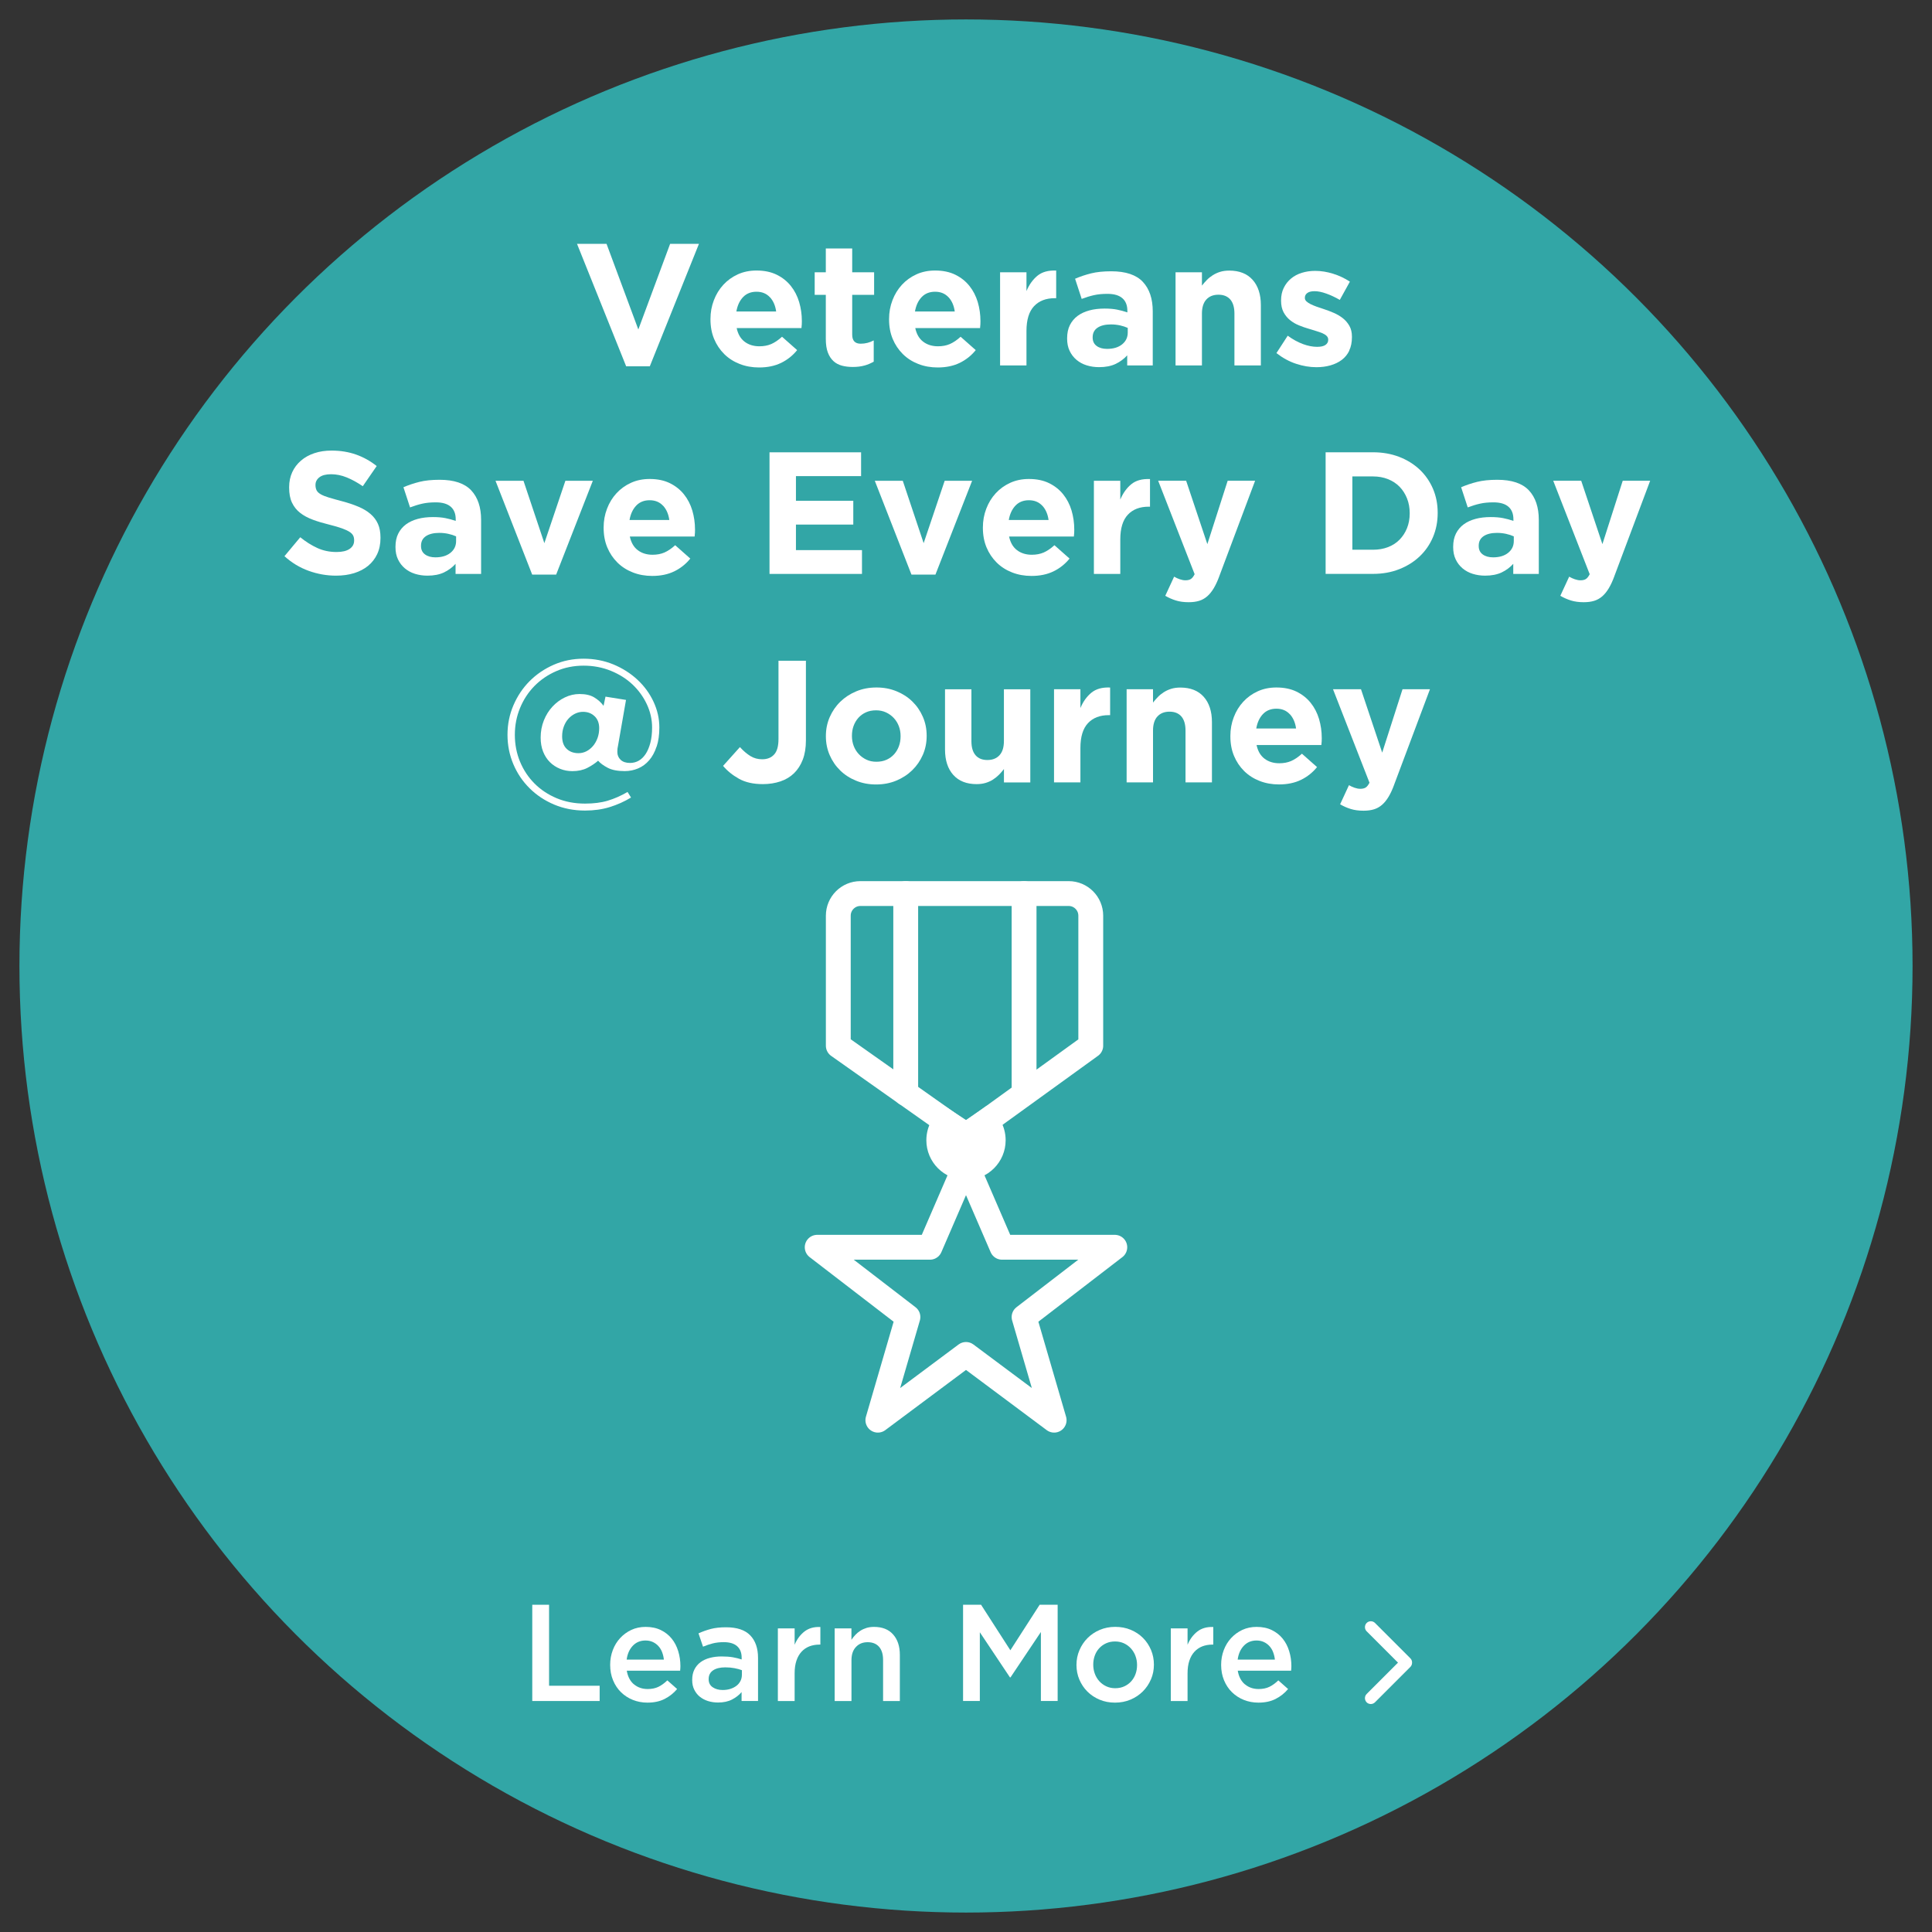 <svg viewBox="0 0 500 500" xmlns="http://www.w3.org/2000/svg" data-name="Layer 2" id="Layer_2">
  <rect x="0" y="0" width="500" height="500" fill="#333333" stroke="none"/>
  <defs>
    <style>
      .cls-1 {
        fill: #fff;
      }

      .cls-2 {
        fill: none;
        stroke: #fff;
        stroke-linecap: round;
        stroke-linejoin: round;
        stroke-width: 6.43px;
      }

      .cls-3 {
        fill: #32a6a6;
      }
    </style>
  </defs>
  <circle r="244.97" cy="250" cx="250" class="cls-3"></circle>
  <g>
    <path d="M222.67,231.25h53.89c3.17,0,5.73,2.57,5.73,5.73v33.65l-32.28,23.34-33.06-23.34v-33.65c0-3.17,2.57-5.73,5.73-5.73Z" class="cls-2"></path>
    <line y2="282.96" x2="234.4" y1="231.25" x1="234.4" class="cls-2"></line>
    <line y2="282.96" x2="265.03" y1="231.25" x1="265.03" class="cls-2"></line>
    <path d="M260.26,295.09c0,5.67-4.59,10.26-10.26,10.26s-10.26-4.59-10.26-10.26c0-3.69,1.95-6.94,4.89-8.74l5.37,3.51,5.24-3.59c3.01,1.79,5.02,5.07,5.02,8.82Z" class="cls-1"></path>
    <polyline points="250 301.2 240.67 322.79 211.49 322.79 234.97 340.85 227.19 367.54 250 350.53 272.81 367.54 265.03 340.85 288.51 322.79 259.33 322.79 250 301.2" class="cls-2"></polyline>
  </g>
  <g>
    <path d="M168.17,94.8h-6.12l-12.72-31.7h7.64l8.23,22.17,8.23-22.17h7.46l-12.72,31.7Z" class="cls-1"></path>
    <path d="M207.49,84.05c-.02.24-.04.53-.07.85h-16.77c.33,1.56,1.01,2.74,2.05,3.53,1.03.79,2.32,1.19,3.84,1.19,1.14,0,2.16-.19,3.06-.58.9-.39,1.83-1.02,2.79-1.89l3.91,3.46c-1.14,1.41-2.52,2.51-4.14,3.3-1.62.79-3.52,1.19-5.71,1.19-1.8,0-3.47-.3-5.01-.9-1.54-.6-2.88-1.45-4-2.56-1.12-1.11-2-2.42-2.63-3.93-.63-1.51-.94-3.2-.94-5.06v-.09c0-1.71.29-3.33.88-4.86.58-1.53,1.4-2.86,2.45-4,1.05-1.14,2.3-2.04,3.75-2.7,1.45-.66,3.06-.99,4.83-.99,2.01,0,3.75.36,5.22,1.08,1.47.72,2.69,1.69,3.66,2.9.97,1.21,1.69,2.61,2.16,4.18.46,1.57.7,3.21.7,4.92v.09c0,.33,0,.62-.02.85ZM199.24,76.92c-.87-.94-2.02-1.42-3.46-1.42s-2.6.47-3.48,1.39c-.88.93-1.46,2.17-1.73,3.73h10.3c-.21-1.53-.75-2.77-1.62-3.71Z" class="cls-1"></path>
    <path d="M223.74,94.59c-.87.25-1.87.38-3.01.38-1.05,0-2-.11-2.85-.34s-1.59-.62-2.2-1.19c-.62-.57-1.09-1.31-1.44-2.23-.34-.91-.52-2.08-.52-3.48v-11.42h-2.88v-5.84h2.88v-6.16h6.83v6.16h5.67v5.84h-5.67v10.3c0,1.56.73,2.34,2.2,2.34,1.2,0,2.32-.29,3.37-.85v5.49c-.72.42-1.51.76-2.38,1.01Z" class="cls-1"></path>
    <path d="M253.71,84.05c-.02.24-.04.53-.07.85h-16.77c.33,1.56,1.01,2.74,2.05,3.53,1.03.79,2.32,1.19,3.84,1.19,1.14,0,2.16-.19,3.06-.58.9-.39,1.83-1.02,2.79-1.89l3.91,3.46c-1.14,1.41-2.52,2.51-4.14,3.3-1.62.79-3.52,1.19-5.71,1.19-1.8,0-3.47-.3-5.01-.9-1.54-.6-2.88-1.45-4-2.56-1.12-1.11-2-2.42-2.63-3.93-.63-1.51-.94-3.2-.94-5.06v-.09c0-1.71.29-3.33.88-4.86.58-1.53,1.4-2.86,2.45-4,1.05-1.14,2.3-2.04,3.75-2.7,1.45-.66,3.06-.99,4.83-.99,2.01,0,3.75.36,5.22,1.08,1.47.72,2.69,1.69,3.66,2.9.97,1.21,1.69,2.61,2.16,4.18.46,1.57.7,3.21.7,4.92v.09c0,.33,0,.62-.02.85ZM245.46,76.92c-.87-.94-2.02-1.42-3.46-1.42s-2.6.47-3.48,1.39c-.88.93-1.46,2.17-1.73,3.73h10.3c-.21-1.53-.75-2.77-1.62-3.71Z" class="cls-1"></path>
    <path d="M272.98,77.17c-2.28,0-4.07.69-5.37,2.07s-1.96,3.52-1.96,6.43v8.9h-6.83v-24.1h6.83v4.86c.69-1.65,1.63-2.97,2.83-3.96,1.2-.99,2.82-1.44,4.86-1.35v7.15h-.36Z" class="cls-1"></path>
    <path d="M291.72,94.57v-2.61c-.84.93-1.84,1.67-3.01,2.23-1.17.55-2.59.83-4.27.83-1.14,0-2.21-.16-3.21-.47-1-.31-1.88-.79-2.63-1.42-.75-.63-1.34-1.4-1.78-2.32s-.65-1.97-.65-3.17v-.09c0-1.32.24-2.46.72-3.42.48-.96,1.15-1.75,2-2.38.85-.63,1.87-1.1,3.06-1.42,1.18-.32,2.5-.47,3.93-.47,1.23,0,2.3.09,3.21.27.91.18,1.8.42,2.67.72v-.4c0-1.44-.43-2.53-1.3-3.28-.87-.75-2.16-1.12-3.87-1.12-1.32,0-2.48.11-3.48.34-1,.22-2.06.55-3.17.97l-1.71-5.22c1.32-.57,2.7-1.03,4.14-1.39,1.44-.36,3.18-.54,5.22-.54,3.75,0,6.47.92,8.18,2.74,1.71,1.83,2.56,4.38,2.56,7.64v13.98h-6.61ZM291.86,84.86c-.6-.27-1.27-.49-2-.65-.73-.16-1.52-.25-2.36-.25-1.47,0-2.62.29-3.46.85-.84.57-1.26,1.39-1.26,2.47v.09c0,.93.34,1.65,1.03,2.16.69.51,1.59.76,2.7.76,1.62,0,2.92-.39,3.89-1.17.97-.78,1.46-1.8,1.46-3.06v-1.21Z" class="cls-1"></path>
    <path d="M319.47,94.57v-13.41c0-1.61-.36-2.83-1.08-3.66-.72-.82-1.74-1.23-3.06-1.23s-2.36.41-3.12,1.23c-.76.82-1.15,2.04-1.15,3.66v13.41h-6.83v-24.1h6.83v3.45c.39-.51.82-1,1.28-1.47.46-.47.98-.88,1.55-1.24.57-.36,1.2-.65,1.89-.86.69-.21,1.47-.32,2.34-.32,2.61,0,4.62.79,6.05,2.38,1.42,1.59,2.14,3.78,2.14,6.56v15.6h-6.83Z" class="cls-1"></path>
    <path d="M349.21,90.73c-.47.97-1.12,1.78-1.96,2.41-.84.63-1.82,1.1-2.95,1.42s-2.33.47-3.62.47c-1.71,0-3.46-.29-5.24-.88-1.78-.58-3.48-1.51-5.1-2.77l2.92-4.5c1.32.96,2.63,1.68,3.93,2.16,1.3.48,2.53.72,3.67.72.99,0,1.72-.17,2.18-.5.46-.33.7-.76.7-1.3v-.09c0-.36-.14-.67-.41-.94s-.64-.5-1.1-.7c-.46-.19-1-.38-1.6-.56-.6-.18-1.23-.38-1.89-.58-.84-.24-1.69-.53-2.54-.88-.85-.34-1.63-.79-2.32-1.35-.69-.55-1.25-1.24-1.69-2.05-.43-.81-.65-1.8-.65-2.97v-.09c0-1.23.23-2.32.7-3.26.46-.94,1.09-1.75,1.89-2.41.79-.66,1.72-1.15,2.79-1.48,1.06-.33,2.21-.5,3.44-.5,1.53,0,3.08.25,4.65.74,1.57.49,3.02,1.18,4.34,2.05l-2.61,4.72c-1.2-.69-2.37-1.24-3.51-1.64-1.14-.41-2.14-.61-3.01-.61s-1.47.16-1.89.47c-.42.31-.63.71-.63,1.19v.09c0,.33.13.62.4.88.27.25.63.49,1.08.72.45.22.97.44,1.55.65.58.21,1.21.42,1.87.63.84.27,1.69.59,2.56.97.87.38,1.65.83,2.34,1.37.69.54,1.26,1.2,1.71,1.98.45.78.67,1.72.67,2.83v.09c0,1.35-.23,2.51-.7,3.48Z" class="cls-1"></path>
    <path d="M97.63,143.38c-.57,1.21-1.36,2.23-2.37,3.06-1.01.83-2.22,1.45-3.62,1.89-1.4.43-2.96.65-4.67.65-2.4,0-4.75-.41-7.06-1.24s-4.41-2.09-6.29-3.8l4.09-4.9c1.44,1.17,2.92,2.1,4.43,2.79s3.17,1.03,4.97,1.03c1.44,0,2.56-.26,3.35-.79s1.19-1.25,1.19-2.18v-.09c0-.45-.08-.85-.25-1.19s-.48-.67-.95-.97-1.11-.6-1.94-.9c-.83-.3-1.9-.61-3.22-.94-1.59-.39-3.04-.82-4.33-1.3s-2.39-1.07-3.29-1.78c-.9-.7-1.6-1.58-2.1-2.63-.5-1.05-.74-2.35-.74-3.91v-.09c0-1.44.27-2.73.8-3.89s1.29-2.15,2.26-2.99c.97-.84,2.12-1.48,3.47-1.93,1.34-.45,2.82-.67,4.44-.67,2.31,0,4.43.35,6.36,1.03,1.93.69,3.71,1.68,5.33,2.97l-3.6,5.22c-1.41-.96-2.79-1.72-4.14-2.27-1.35-.55-2.7-.83-4.05-.83s-2.36.26-3.04.79-1.01,1.18-1.01,1.96v.09c0,.51.1.95.29,1.33s.55.71,1.06,1.01c.51.3,1.21.58,2.1.85.89.27,2,.58,3.36.94,1.59.42,3.01.89,4.26,1.42,1.25.52,2.3,1.15,3.16,1.89.86.73,1.5,1.6,1.94,2.58s.65,2.17.65,3.55v.09c0,1.56-.28,2.95-.85,4.16Z" class="cls-1"></path>
    <path d="M117.9,148.53v-2.61c-.84.93-1.84,1.67-3.01,2.23-1.17.55-2.59.83-4.27.83-1.14,0-2.21-.16-3.21-.47-1-.31-1.88-.79-2.63-1.42-.75-.63-1.34-1.4-1.78-2.32s-.65-1.97-.65-3.17v-.09c0-1.32.24-2.46.72-3.42.48-.96,1.15-1.75,2-2.38.85-.63,1.87-1.1,3.06-1.42,1.18-.32,2.5-.47,3.93-.47,1.23,0,2.3.09,3.21.27.91.18,1.8.42,2.67.72v-.4c0-1.44-.43-2.53-1.3-3.28-.87-.75-2.16-1.12-3.87-1.12-1.32,0-2.48.11-3.48.34-1,.22-2.06.55-3.17.97l-1.71-5.22c1.32-.57,2.7-1.03,4.14-1.39,1.44-.36,3.18-.54,5.22-.54,3.75,0,6.47.92,8.18,2.74,1.71,1.83,2.56,4.38,2.56,7.64v13.98h-6.61ZM118.04,138.81c-.6-.27-1.27-.49-2-.65-.73-.16-1.52-.25-2.36-.25-1.47,0-2.62.29-3.46.85-.84.57-1.26,1.39-1.26,2.47v.09c0,.93.34,1.65,1.03,2.16.69.51,1.59.76,2.7.76,1.62,0,2.92-.39,3.89-1.17.97-.78,1.46-1.8,1.46-3.06v-1.21Z" class="cls-1"></path>
    <path d="M143.93,148.71h-6.2l-9.49-24.28h7.24l5.4,16.14,5.44-16.14h7.1l-9.49,24.28Z" class="cls-1"></path>
    <path d="M179.84,138c-.02.24-.04.53-.07.85h-16.77c.33,1.56,1.01,2.74,2.05,3.53,1.03.79,2.32,1.19,3.84,1.19,1.14,0,2.16-.19,3.06-.58.9-.39,1.83-1.02,2.79-1.89l3.91,3.46c-1.14,1.41-2.52,2.51-4.14,3.3-1.62.79-3.52,1.19-5.71,1.19-1.8,0-3.47-.3-5.01-.9-1.54-.6-2.88-1.45-4-2.56-1.12-1.11-2-2.42-2.63-3.93-.63-1.51-.94-3.2-.94-5.06v-.09c0-1.71.29-3.33.88-4.86.58-1.53,1.4-2.86,2.45-4,1.05-1.14,2.3-2.04,3.75-2.7,1.45-.66,3.06-.99,4.83-.99,2.01,0,3.75.36,5.22,1.08,1.47.72,2.69,1.69,3.66,2.9.97,1.21,1.69,2.61,2.16,4.18.46,1.57.7,3.21.7,4.92v.09c0,.33,0,.62-.02.85ZM171.59,130.88c-.87-.94-2.02-1.42-3.46-1.42s-2.6.47-3.48,1.39c-.88.93-1.46,2.17-1.73,3.73h10.3c-.21-1.53-.75-2.77-1.62-3.71Z" class="cls-1"></path>
    <path d="M199.15,148.53v-31.47h23.7v6.16h-16.86v6.38h14.84v6.16h-14.84v6.61h17.09v6.16h-23.92Z" class="cls-1"></path>
    <path d="M242.09,148.71h-6.2l-9.49-24.28h7.24l5.4,16.14,5.44-16.14h7.1l-9.49,24.28Z" class="cls-1"></path>
    <path d="M277.99,138c-.02.24-.04.53-.07.85h-16.77c.33,1.56,1.01,2.74,2.05,3.53,1.03.79,2.32,1.19,3.84,1.19,1.14,0,2.16-.19,3.06-.58.9-.39,1.83-1.02,2.79-1.89l3.91,3.46c-1.14,1.41-2.52,2.51-4.14,3.3-1.62.79-3.52,1.19-5.71,1.19-1.8,0-3.47-.3-5.01-.9-1.54-.6-2.88-1.45-4-2.56-1.12-1.11-2-2.42-2.63-3.93-.63-1.51-.94-3.2-.94-5.06v-.09c0-1.71.29-3.33.88-4.86.58-1.53,1.4-2.86,2.45-4,1.05-1.14,2.3-2.04,3.75-2.7,1.45-.66,3.06-.99,4.83-.99,2.01,0,3.75.36,5.22,1.08,1.47.72,2.69,1.69,3.66,2.9.97,1.21,1.69,2.61,2.16,4.18.46,1.57.7,3.21.7,4.92v.09c0,.33,0,.62-.02.85ZM269.74,130.88c-.87-.94-2.02-1.42-3.46-1.42s-2.6.47-3.48,1.39c-.88.93-1.46,2.17-1.73,3.73h10.3c-.21-1.53-.75-2.77-1.62-3.71Z" class="cls-1"></path>
    <path d="M297.26,131.13c-2.28,0-4.07.69-5.37,2.07s-1.96,3.52-1.96,6.43v8.9h-6.83v-24.1h6.83v4.86c.69-1.65,1.63-2.97,2.83-3.96,1.2-.99,2.82-1.44,4.86-1.35v7.15h-.36Z" class="cls-1"></path>
    <path d="M315.56,149.11c-.45,1.23-.93,2.27-1.44,3.12-.51.85-1.07,1.55-1.69,2.09-.62.54-1.31.93-2.09,1.17-.78.24-1.68.36-2.7.36-1.26,0-2.37-.15-3.33-.45-.96-.3-1.87-.7-2.74-1.21l2.29-4.95c.45.27.94.49,1.46.67s1.01.27,1.46.27c.6,0,1.07-.11,1.42-.34.34-.22.67-.64.97-1.24l-9.44-24.19h7.24l5.49,16.41,5.26-16.41h7.1l-9.26,24.68Z" class="cls-1"></path>
    <path d="M370.86,138.99c-.81,1.92-1.96,3.58-3.44,4.99-1.48,1.41-3.25,2.52-5.31,3.33-2.05.81-4.31,1.21-6.77,1.21h-12.27v-31.47h12.27c2.46,0,4.71.4,6.77,1.19,2.05.79,3.82,1.9,5.31,3.3,1.48,1.41,2.63,3.07,3.44,4.97.81,1.9,1.21,3.96,1.21,6.18v.09c0,2.22-.4,4.29-1.21,6.21ZM364.83,132.79c0-1.38-.23-2.65-.7-3.82s-1.11-2.17-1.93-3.01c-.82-.84-1.82-1.49-2.99-1.96-1.17-.46-2.46-.7-3.87-.7h-5.35v18.97h5.35c1.41,0,2.7-.22,3.87-.67,1.17-.45,2.17-1.09,2.99-1.93s1.47-1.83,1.93-2.97c.46-1.14.7-2.41.7-3.82v-.09Z" class="cls-1"></path>
    <path d="M391.63,148.53v-2.61c-.84.93-1.84,1.67-3.01,2.23-1.17.55-2.59.83-4.27.83-1.14,0-2.21-.16-3.21-.47-1-.31-1.88-.79-2.63-1.42-.75-.63-1.34-1.4-1.78-2.32s-.65-1.97-.65-3.17v-.09c0-1.32.24-2.46.72-3.42.48-.96,1.15-1.75,2-2.38.85-.63,1.87-1.1,3.06-1.42,1.18-.32,2.5-.47,3.93-.47,1.23,0,2.3.09,3.21.27.91.18,1.8.42,2.67.72v-.4c0-1.44-.43-2.53-1.3-3.28-.87-.75-2.16-1.12-3.87-1.12-1.32,0-2.48.11-3.48.34-1,.22-2.06.55-3.17.97l-1.71-5.22c1.32-.57,2.7-1.03,4.14-1.39,1.44-.36,3.18-.54,5.22-.54,3.75,0,6.47.92,8.18,2.74,1.71,1.83,2.56,4.38,2.56,7.64v13.98h-6.61ZM391.77,138.81c-.6-.27-1.27-.49-2-.65-.73-.16-1.52-.25-2.36-.25-1.47,0-2.62.29-3.46.85-.84.57-1.26,1.39-1.26,2.47v.09c0,.93.34,1.65,1.03,2.16.69.51,1.59.76,2.7.76,1.62,0,2.92-.39,3.89-1.17.97-.78,1.46-1.8,1.46-3.06v-1.21Z" class="cls-1"></path>
    <path d="M417.8,149.11c-.45,1.23-.93,2.27-1.44,3.12-.51.85-1.07,1.55-1.69,2.09-.62.54-1.31.93-2.09,1.17-.78.24-1.68.36-2.7.36-1.26,0-2.37-.15-3.33-.45-.96-.3-1.87-.7-2.74-1.21l2.29-4.95c.45.27.94.49,1.46.67s1.01.27,1.46.27c.6,0,1.07-.11,1.42-.34.34-.22.67-.64.97-1.24l-9.44-24.19h7.24l5.49,16.41,5.26-16.41h7.1l-9.26,24.68Z" class="cls-1"></path>
    <path d="M169.92,193.22c-.46,1.41-1.1,2.59-1.91,3.53-.81.94-1.76,1.65-2.85,2.11-1.09.46-2.26.7-3.49.7-1.83,0-3.29-.28-4.38-.85-1.09-.57-1.93-1.18-2.5-1.84-.78.69-1.72,1.31-2.81,1.87-1.09.55-2.38.83-3.84.83-1.14,0-2.21-.2-3.21-.61-1-.41-1.88-.98-2.63-1.73-.75-.75-1.33-1.66-1.75-2.72-.42-1.06-.63-2.27-.63-3.62,0-1.59.28-3.07.83-4.45.55-1.38,1.3-2.57,2.23-3.57.93-1,2-1.8,3.21-2.38,1.21-.58,2.48-.88,3.8-.88,1.56,0,2.82.29,3.8.88.97.58,1.78,1.31,2.41,2.18l.5-2.38,5.31.85-2.11,12.09c-.06.24-.1.49-.11.74-.02.25-.02.47-.02.65,0,.81.28,1.48.85,2.02.57.54,1.38.81,2.43.81.81,0,1.56-.19,2.25-.58.69-.39,1.29-.97,1.8-1.75.51-.78.91-1.74,1.21-2.88.3-1.14.45-2.46.45-3.96,0-2.07-.45-4.07-1.35-6s-2.14-3.64-3.71-5.13c-1.57-1.48-3.45-2.67-5.62-3.55-2.17-.88-4.52-1.33-7.04-1.33s-4.91.47-7.08,1.42c-2.17.94-4.05,2.23-5.64,3.84-1.59,1.62-2.83,3.51-3.73,5.69-.9,2.17-1.35,4.49-1.35,6.95s.45,4.81,1.35,6.97,2.15,4.04,3.75,5.64c1.6,1.6,3.51,2.87,5.73,3.8,2.22.93,4.66,1.39,7.33,1.39,2.25,0,4.22-.25,5.91-.76s3.4-1.26,5.1-2.25l.9,1.44c-1.74,1.05-3.57,1.87-5.51,2.47s-4.07.9-6.41.9c-2.88,0-5.54-.52-7.98-1.55s-4.56-2.44-6.36-4.23c-1.8-1.78-3.2-3.86-4.2-6.23-1-2.37-1.51-4.9-1.51-7.6s.51-5.24,1.53-7.62c1.02-2.38,2.41-4.47,4.18-6.25,1.77-1.78,3.85-3.2,6.25-4.25s4.98-1.57,7.73-1.57,5.33.5,7.71,1.48c2.38.99,4.46,2.31,6.23,3.96,1.77,1.65,3.16,3.54,4.16,5.69,1,2.14,1.51,4.37,1.51,6.68,0,1.89-.23,3.54-.7,4.95ZM153.89,185.37c-.78-.76-1.78-1.15-3.01-1.15-.72,0-1.41.17-2.07.49-.66.33-1.24.77-1.73,1.33-.5.55-.88,1.22-1.17,2-.29.78-.43,1.62-.43,2.52,0,1.41.39,2.49,1.17,3.24.78.75,1.8,1.12,3.06,1.12.72,0,1.4-.16,2.05-.49s1.21-.79,1.71-1.37c.49-.58.88-1.27,1.17-2.05.28-.78.43-1.63.43-2.56,0-1.29-.39-2.32-1.17-3.08Z" class="cls-1"></path>
    <path d="M207.76,196.59c-.54,1.41-1.3,2.58-2.27,3.53-.97.94-2.15,1.65-3.53,2.11-1.38.46-2.89.7-4.54.7-2.46,0-4.52-.46-6.18-1.39-1.66-.93-3.03-2.04-4.11-3.33l4.36-4.86c.9.99,1.81,1.76,2.72,2.32s1.93.83,3.04.83c1.32,0,2.35-.41,3.1-1.24.75-.82,1.12-2.15,1.12-3.98v-20.28h7.1v20.59c0,1.92-.27,3.58-.81,4.99Z" class="cls-1"></path>
    <path d="M238.83,195.35c-.66,1.51-1.57,2.84-2.74,3.98-1.17,1.14-2.55,2.04-4.14,2.7-1.59.66-3.33.99-5.22.99s-3.58-.32-5.17-.97c-1.59-.64-2.96-1.53-4.11-2.65-1.15-1.12-2.06-2.44-2.72-3.96-.66-1.51-.99-3.14-.99-4.88v-.09c0-1.74.33-3.36.99-4.88.66-1.51,1.57-2.84,2.74-3.98,1.17-1.14,2.55-2.04,4.14-2.7,1.59-.66,3.33-.99,5.22-.99s3.58.32,5.17.97c1.59.64,2.96,1.53,4.11,2.65,1.15,1.12,2.06,2.44,2.72,3.96.66,1.51.99,3.14.99,4.88v.09c0,1.74-.33,3.37-.99,4.88ZM233.07,190.48c0-.9-.15-1.75-.45-2.54-.3-.79-.73-1.5-1.3-2.11s-1.24-1.1-2.02-1.46-1.63-.54-2.56-.54c-.99,0-1.87.17-2.63.52-.76.34-1.42.82-1.96,1.42-.54.6-.95,1.3-1.24,2.09-.29.79-.43,1.64-.43,2.54v.09c0,.9.15,1.75.45,2.54.3.79.73,1.5,1.3,2.11.57.62,1.24,1.1,2,1.46.76.36,1.62.54,2.58.54s1.87-.17,2.63-.52c.76-.34,1.42-.82,1.96-1.42.54-.6.95-1.3,1.24-2.09.29-.79.43-1.64.43-2.54v-.09Z" class="cls-1"></path>
    <path d="M259.82,202.48v-3.45c-.39.51-.82,1-1.28,1.47-.47.47-.98.88-1.55,1.25-.57.36-1.2.65-1.89.86-.69.21-1.47.32-2.34.32-2.61,0-4.62-.79-6.05-2.38-1.42-1.59-2.14-3.78-2.14-6.56v-15.6h6.83v13.41c0,1.62.36,2.83,1.08,3.66s1.74,1.23,3.06,1.23,2.36-.41,3.12-1.23c.76-.82,1.15-2.04,1.15-3.66v-13.41h6.83v24.1h-6.83Z" class="cls-1"></path>
    <path d="M286.94,185.08c-2.28,0-4.07.69-5.37,2.07s-1.96,3.52-1.96,6.43v8.9h-6.83v-24.1h6.83v4.86c.69-1.65,1.63-2.97,2.83-3.96,1.2-.99,2.82-1.44,4.86-1.35v7.15h-.36Z" class="cls-1"></path>
    <path d="M306.81,202.48v-13.41c0-1.61-.36-2.83-1.08-3.66-.72-.82-1.74-1.23-3.06-1.23s-2.36.41-3.12,1.23c-.76.82-1.15,2.04-1.15,3.66v13.41h-6.83v-24.1h6.83v3.45c.39-.51.82-1,1.28-1.47.46-.47.98-.88,1.55-1.24.57-.36,1.2-.65,1.89-.86.69-.21,1.47-.32,2.34-.32,2.61,0,4.62.79,6.05,2.38,1.42,1.59,2.14,3.78,2.14,6.56v15.6h-6.83Z" class="cls-1"></path>
    <path d="M342.04,191.96c-.02.24-.04.53-.07.85h-16.77c.33,1.56,1.01,2.74,2.05,3.53,1.03.79,2.32,1.19,3.84,1.19,1.14,0,2.16-.19,3.06-.58.9-.39,1.83-1.02,2.79-1.89l3.91,3.46c-1.14,1.41-2.52,2.51-4.14,3.3-1.62.79-3.52,1.19-5.71,1.19-1.8,0-3.47-.3-5.01-.9-1.54-.6-2.88-1.45-4-2.56-1.12-1.11-2-2.42-2.63-3.93-.63-1.51-.94-3.2-.94-5.06v-.09c0-1.71.29-3.33.88-4.86.58-1.53,1.4-2.86,2.45-4,1.05-1.14,2.3-2.04,3.75-2.7,1.45-.66,3.06-.99,4.83-.99,2.01,0,3.75.36,5.22,1.08,1.47.72,2.69,1.69,3.66,2.9.97,1.21,1.69,2.61,2.16,4.18.46,1.57.7,3.21.7,4.92v.09c0,.33,0,.62-.02.85ZM333.79,184.83c-.87-.94-2.02-1.42-3.46-1.42s-2.6.47-3.48,1.39c-.88.93-1.46,2.17-1.73,3.73h10.3c-.21-1.53-.75-2.77-1.62-3.71Z" class="cls-1"></path>
    <path d="M360.81,203.07c-.45,1.23-.93,2.27-1.44,3.12-.51.85-1.07,1.55-1.69,2.09-.62.54-1.31.93-2.09,1.17-.78.24-1.68.36-2.7.36-1.26,0-2.37-.15-3.33-.45-.96-.3-1.87-.7-2.74-1.21l2.29-4.95c.45.27.94.49,1.46.67s1.01.27,1.46.27c.6,0,1.07-.11,1.42-.34.34-.22.67-.64.97-1.24l-9.44-24.19h7.24l5.49,16.41,5.26-16.41h7.1l-9.26,24.68Z" class="cls-1"></path>
  </g>
  <g>
    <g>
      <path d="M137.76,415.31h4.34v20.96h13.09v3.95h-17.44v-24.91Z" class="cls-1"></path>
      <path d="M164.06,435.89c.97.82,2.16,1.23,3.56,1.23,1.07,0,1.99-.19,2.78-.57.78-.38,1.55-.94,2.31-1.67l2.53,2.24c-.9,1.07-1.97,1.92-3.22,2.56-1.25.64-2.73.96-4.46.96-1.35,0-2.62-.24-3.79-.71-1.17-.47-2.19-1.14-3.06-1.99-.87-.85-1.55-1.88-2.05-3.08-.5-1.2-.75-2.53-.75-4,0-1.35.23-2.62.68-3.81.45-1.19,1.08-2.22,1.9-3.11.82-.89,1.79-1.6,2.9-2.12,1.11-.52,2.35-.78,3.7-.78,1.49,0,2.8.27,3.93.82,1.13.55,2.06,1.28,2.81,2.21.75.92,1.31,2,1.69,3.24s.57,2.53.57,3.88c0,.19,0,.38-.02.57-.01.19-.03.39-.05.61h-13.81c.26,1.54.88,2.72,1.85,3.54ZM171.81,429.51c-.07-.69-.23-1.33-.46-1.94s-.56-1.13-.96-1.57c-.4-.44-.88-.79-1.44-1.05-.56-.26-1.19-.39-1.9-.39-1.33,0-2.43.46-3.29,1.37s-1.39,2.11-1.58,3.58h9.64Z" class="cls-1"></path>
      <path d="M191.92,440.22v-2.31c-.64.76-1.46,1.4-2.46,1.92s-2.21.78-3.63.78c-.9,0-1.75-.12-2.56-.37s-1.51-.62-2.12-1.1-1.09-1.09-1.46-1.82c-.37-.72-.55-1.56-.55-2.51v-.07c0-1.02.19-1.91.57-2.67.38-.76.91-1.39,1.58-1.89s1.48-.87,2.42-1.12c.94-.25,1.95-.37,3.04-.37s2.1.07,2.9.21c.79.14,1.56.33,2.29.57v-.46c0-1.3-.4-2.3-1.19-2.99-.79-.69-1.94-1.03-3.43-1.03-1.07,0-2.02.11-2.85.32-.83.21-1.67.5-2.53.85l-1.17-3.45c1.04-.47,2.11-.85,3.2-1.14,1.09-.29,2.41-.43,3.95-.43,2.8,0,4.88.69,6.23,2.08,1.35,1.39,2.03,3.34,2.03,5.85v11.14h-4.27ZM192.02,432.25c-.55-.21-1.19-.39-1.94-.53-.75-.14-1.54-.21-2.37-.21-1.35,0-2.41.26-3.17.78-.76.52-1.14,1.27-1.14,2.24v.07c0,.9.35,1.59,1.05,2.06.7.48,1.56.71,2.58.71.71,0,1.37-.09,1.97-.28.61-.19,1.13-.46,1.58-.8.45-.34.8-.76,1.05-1.25s.37-1.03.37-1.62v-1.17Z" class="cls-1"></path>
      <path d="M205.65,440.22h-4.34v-18.79h4.34v4.23c.59-1.42,1.44-2.56,2.53-3.42,1.09-.85,2.47-1.25,4.13-1.17v4.55h-.25c-.95,0-1.81.16-2.6.46-.78.31-1.46.77-2.03,1.39-.57.62-1.01,1.39-1.32,2.33-.31.94-.46,2.02-.46,3.26v7.15Z" class="cls-1"></path>
      <path d="M220.35,440.22h-4.34v-18.79h4.34v2.95c.31-.45.64-.88,1.01-1.27.37-.39.79-.75,1.28-1.06.48-.31,1.02-.56,1.6-.74.58-.18,1.24-.27,1.97-.27,2.13,0,3.77.65,4.93,1.96,1.16,1.3,1.74,3.06,1.74,5.27v11.96h-4.34v-10.65c0-1.47-.35-2.6-1.04-3.39-.69-.79-1.68-1.19-2.95-1.19s-2.26.41-3.03,1.23c-.78.82-1.16,1.96-1.16,3.42v10.58Z" class="cls-1"></path>
      <path d="M261.51,434.1h-.14l-7.79-11.67v17.79h-4.34v-24.91h4.66l7.58,11.78,7.58-11.78h4.66v24.91h-4.34v-17.86l-7.86,11.74Z" class="cls-1"></path>
      <path d="M297.86,434.63c-.51,1.19-1.21,2.22-2.1,3.11s-1.95,1.6-3.18,2.12-2.57.78-4.02.78-2.75-.25-3.97-.76-2.28-1.21-3.17-2.1-1.58-1.92-2.08-3.1c-.5-1.17-.75-2.44-.75-3.79s.25-2.63.77-3.83c.51-1.2,1.21-2.24,2.1-3.13.89-.89,1.94-1.6,3.17-2.12s2.56-.78,4-.78,2.78.25,4,.76c1.22.51,2.28,1.21,3.17,2.1s1.58,1.93,2.08,3.11c.5,1.19.75,2.46.75,3.81s-.25,2.62-.76,3.81ZM293.86,428.55c-.28-.74-.68-1.38-1.18-1.94-.51-.56-1.11-1-1.8-1.32-.7-.32-1.47-.48-2.32-.48s-1.62.16-2.32.48-1.29.75-1.79,1.3c-.5.55-.87,1.18-1.13,1.9-.26.72-.39,1.5-.39,2.33s.14,1.62.42,2.37c.28.75.68,1.39,1.18,1.94.51.55,1.11.98,1.8,1.3.7.32,1.46.48,2.28.48.87,0,1.66-.16,2.35-.48.7-.32,1.29-.75,1.79-1.3.49-.55.87-1.18,1.13-1.9.26-.72.39-1.5.39-2.33s-.14-1.61-.42-2.35Z" class="cls-1"></path>
      <path d="M307.34,440.22h-4.34v-18.79h4.34v4.23c.59-1.42,1.44-2.56,2.53-3.42,1.09-.85,2.47-1.25,4.13-1.17v4.55h-.25c-.95,0-1.81.16-2.6.46-.78.31-1.46.77-2.03,1.39-.57.62-1.01,1.39-1.32,2.33-.31.94-.46,2.02-.46,3.26v7.15Z" class="cls-1"></path>
      <path d="M322.18,435.89c.97.82,2.16,1.23,3.56,1.23,1.07,0,1.99-.19,2.78-.57.78-.38,1.55-.94,2.31-1.67l2.53,2.24c-.9,1.07-1.97,1.92-3.22,2.56-1.25.64-2.73.96-4.46.96-1.35,0-2.62-.24-3.79-.71-1.17-.47-2.19-1.14-3.06-1.99-.87-.85-1.55-1.88-2.05-3.08-.5-1.2-.75-2.53-.75-4,0-1.35.23-2.62.68-3.81.45-1.19,1.08-2.22,1.9-3.11.82-.89,1.79-1.6,2.9-2.12,1.11-.52,2.35-.78,3.7-.78,1.49,0,2.8.27,3.93.82,1.13.55,2.06,1.28,2.81,2.21.75.92,1.31,2,1.69,3.24s.57,2.53.57,3.88c0,.19,0,.38-.02.57-.01.19-.03.39-.05.61h-13.81c.26,1.54.88,2.72,1.85,3.54ZM329.94,429.51c-.07-.69-.23-1.33-.46-1.94s-.56-1.13-.96-1.57c-.4-.44-.88-.79-1.44-1.05-.56-.26-1.19-.39-1.9-.39-1.33,0-2.43.46-3.29,1.37s-1.39,2.11-1.58,3.58h9.64Z" class="cls-1"></path>
    </g>
    <path d="M353.69,440.56c-.59-.6-.59-1.57,0-2.16l8.11-8.11-8.11-8.11c-.59-.59-.59-1.56,0-2.16.59-.59,1.57-.59,2.16,0l9.15,9.15c.31.31.46.71.44,1.12,0,.01,0,.03,0,.04,0,.39-.15.78-.45,1.08l-9.15,9.15c-.59.59-1.57.59-2.16,0Z" class="cls-1"></path>
  </g>
</svg>